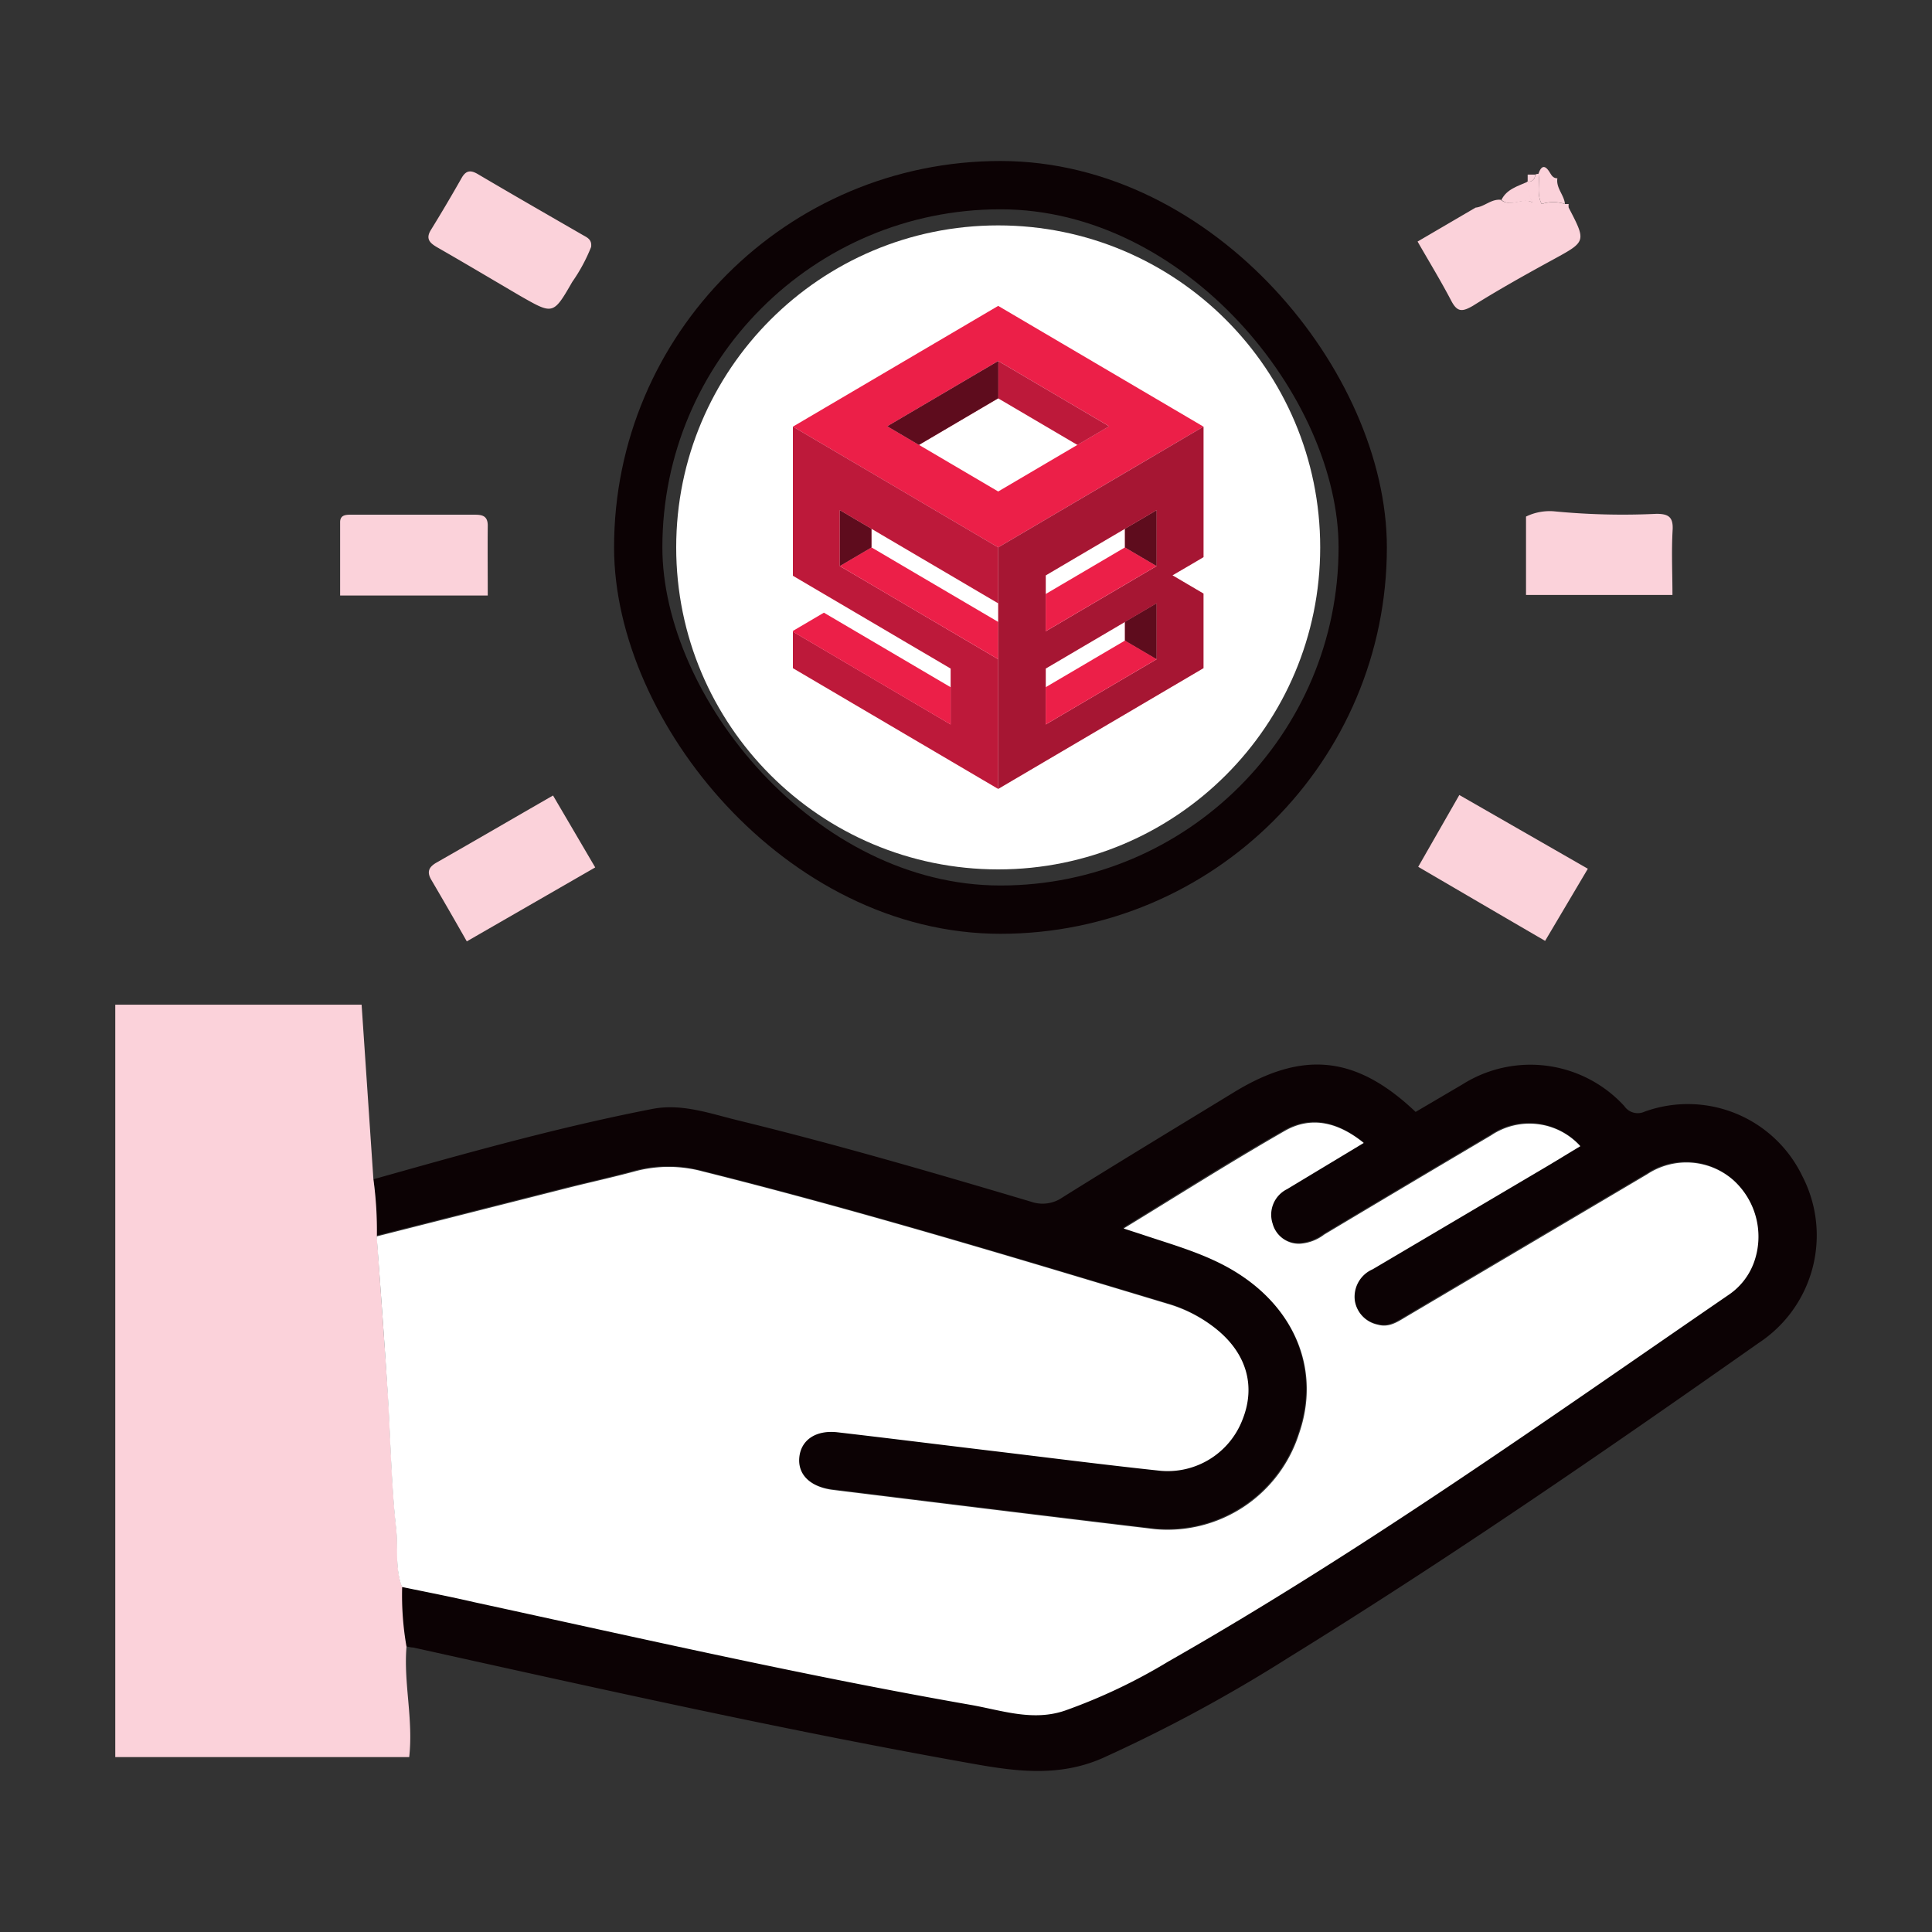<svg width="120" height="120" viewBox="0 0 120 120" fill="none" xmlns="http://www.w3.org/2000/svg"><rect x="0" y="0" width="120" height="120" fill="#333333" stroke="none"/><path d="M23.194 73.247c5.74-1.617 11.453-3.227 17.34-4.372 1.82-.35 3.57.29 5.309.714 6.124 1.495 12.18 3.26 18.223 5.059a2.15 2.15 0 001.92-.27c3.536-2.21 7.1-4.365 10.664-6.54 4.284-2.615 7.592-2.271 11.277 1.225l2.91-1.71a7.902 7.902 0 0110.051 1.347 1.008 1.008 0 001.253.35 7.89 7.89 0 019.802 3.995 7.999 7.999 0 01-2.695 10.36c-9.58 6.737-19.22 13.38-29.19 19.537a94.248 94.248 0 01-11.593 6.265c-2.627 1.145-5.215.842-7.875.371-11.716-2.075-23.316-4.676-34.93-7.249-.148 0-.303-.047-.451-.074a18.446 18.446 0 01-.27-3.705c1.496.31 2.998.6 4.494.923 10.28 2.229 20.533 4.574 30.894 6.386 1.9.337 3.806.984 5.78.344a34.975 34.975 0 006.413-3.045c12.086-6.885 23.41-14.95 34.856-22.81a4.133 4.133 0 001.522-1.975 4.72 4.72 0 00-1.293-5.133 4.42 4.42 0 00-5.336-.35 8791.962 8791.962 0 00-14.915 8.818c-.552.323-1.091.728-1.812.525a1.812 1.812 0 01-1.428-1.482 1.86 1.86 0 011.105-1.96l10.779-6.366c.673-.418 1.4-.849 2.121-1.28a4.265 4.265 0 00-5.537-.674 1958.73 1958.73 0 00-10.361 6.158 2.79 2.79 0 01-1.475.572 1.684 1.684 0 01-1.738-1.24 1.772 1.772 0 01.896-2.148l4.762-2.87c-1.583-1.28-3.254-1.691-4.904-.748-3.368 1.913-6.609 3.981-10.01 6.063l1.138.37c2.02.674 4.042 1.22 5.834 2.338 3.745 2.318 5.254 6.178 3.92 10.045a8.57 8.57 0 01-8.946 5.921c-6.696-.795-13.379-1.623-20.068-2.445-1.348-.169-2.122-.923-2.021-2.021.1-1.098 1.024-1.705 2.378-1.55 3.078.357 6.157.741 9.236 1.112 3.61.431 7.215.896 10.832 1.28a4.979 4.979 0 005.08-3.18c.835-2.088.25-4.11-1.624-5.618a8.697 8.697 0 00-3.031-1.577c-9.593-2.89-19.173-5.793-28.894-8.225a8.084 8.084 0 00-4.19 0c-1.347.364-2.695.674-4.042.997L23.356 76.75c.035-1.17-.02-2.341-.162-3.503z" fill="#0C0204"/><path d="M23.193 73.248c.163 1.176.235 2.363.216 3.55.222 3.194.458 6.387.674 9.58.182 2.863.222 5.733.532 8.57.135 1.205-.081 2.451.364 3.623a18.449 18.449 0 00.27 3.706c-.19 2.256.43 4.493.168 6.858H7.16V62.402h15.3l.733 10.846zM34.35 49.41l2.62 4.467-7.976 4.594a303.405 303.405 0 00-2.203-3.82c-.31-.525-.135-.822.364-1.098 2.35-1.34 4.688-2.701 7.194-4.143zm53.738 4.429l2.553-4.46 7.983 4.58-2.654 4.48c-2.654-1.542-5.208-3.037-7.882-4.6zM36.714 15.343a10.608 10.608 0 01-1.172 2.17c-1.186 2.067-1.2 2.02-3.227.868-1.711-1.004-3.416-2.02-5.133-3.004-.458-.263-.762-.52-.432-1.072a100.05 100.05 0 001.92-3.247c.27-.478.56-.512 1.024-.235 2.17 1.28 4.352 2.533 6.535 3.792.283.155.546.29.485.728zm67.165 21.612h-9.095v-4.87a3.368 3.368 0 011.705-.33 44.1 44.1 0 006.399.16c.728 0 1.038.19 1.004.964-.081 1.381-.013 2.681-.013 4.076zm-73.584.033h-9.169v-4.554c0-.492.418-.465.768-.465h7.572c.465 0 .829.054.829.674-.014 1.387 0 2.795 0 4.345zM95.35 10.84c.068-.023.138-.038.21-.047.094.6-.129 1.246.195 1.88.47-.156.978-.156 1.448 0h.23a.804.804 0 000 .222c1.104 2.122 1.09 2.102-.978 3.233-1.677.916-3.368 1.86-4.965 2.863-.673.391-.977.398-1.347-.303-.633-1.212-1.347-2.384-2.095-3.685l3.604-2.108c.552-.054.97-.546 1.563-.485.626.505 1.347-.202 1.974.168a2.358 2.358 0 01-.344-1.3.412.412 0 00.505-.438z" fill="#FBD2DA"/><path d="M96.732 11.073c-.095.606.417 1.03.471 1.596a2.311 2.311 0 00-1.448 0c-.323-.633-.101-1.28-.195-1.88.128-.383.33-.619.64-.168.148.21.222.452.532.452zm-1.846.215v-.444h.458a.411.411 0 01-.458.444z" fill="#FBD2DA"/><rect x="39.641" y="11.5" width="45" height="45" rx="22.5" stroke="#0C0204" stroke-width="3"/><path d="M82 34c0-11.046-8.954-20-20-20s-20 8.954-20 20 8.954 20 20 20 20-8.954 20-20z" fill="#fff"/><path d="M52.158 28.212l.984.578.985.58 4.92 2.894.984.578.983.58L62 34l.984-.579.984-.579.984-.578 4.92-2.895.984-.579.984-.578 1.968-1.158.942-.554-.942-.555-.041-.024-.943-.554-.041-.025-.943-.554-.041-.024-.943-.555-.042-.024-.942-.555-.042-.024-.942-.555-.042-.024-.942-.554-.041-.025-.943-.554-.042-.025-.942-.554-.042-.024-.942-.555-.042-.024-.942-.554-.042-.025-.942-.555-.042-.024-.935-.55v3.424l.977.574.984.58.984.578.984.58 2.952 1.735-1.968 1.158-.984.579-.984.578-.984.58L62 30.527l-1.968-1.158-.984-.578-.984-.58-.985-.578-1.967-1.157 2.952-1.737.984-.579.984-.579.983-.579.985-.578.007.004v-3.424L61.999 19l-.943.554-.041.024-.943.555-.041.025-.943.554-.041.024-.943.555-.041.024-.943.554-.042.025-.942.554-.042.025-.942.554-.041.024-.943.555-.041.024-.943.555-.042.024-.942.555-.042.024-.942.554-.042.025-.942.554-.041.024-.943.555.943.554 1.967 1.158z" fill="#EC1F48"/><path d="M62.984 25.32l.984.579 2.952 1.736 1.968-1.157-2.952-1.737-.984-.579-.984-.578-.984-.58-.977-.574v2.316l.977.574z" fill="#EC1F48"/><path d="M62.984 25.32l.984.579 2.952 1.736 1.968-1.157-2.952-1.737-.984-.579-.984-.578-.984-.58-.977-.574v2.316l.977.574z" fill="#000" fill-opacity=".2"/><path d="M61.014 23.004l-.984.58-.983.578-.984.579-2.953 1.736 1.968 1.158 2.952-1.736.984-.579.985-.579.007.004V22.43l-.007-.003-.985.578z" fill="#EC1F48"/><path d="M61.014 23.004l-.984.58-.983.578-.984.579-2.953 1.736 1.968 1.158 2.952-1.736.984-.579.985-.579.007.004V22.43l-.007-.003-.985.578z" fill="#000" fill-opacity=".6"/><path d="M61.014 40.367l-1.967-1.158-.984-.579-.985-.579-.984-.579-.983-.578-.984-.58-.985-.578-.984-.578v-3.474l.984.58.985.578.984.58.983.578.984.579 1.969 1.157.984.579.983.579.985.578V34l-.985-.579-.983-.579-.984-.578-4.92-2.895-.985-.579-.984-.578-1.968-1.158-.942-.554v9.26l.943.555.983.579.984.578 2.953 1.737.983.58.984.578.985.578.984.58v3.472l-.984-.579-.985-.579-2.951-1.736-.985-.579-.984-.578v-.001l-1.968-1.157-.942-.555V41.5l.943.554.041.024.942.555.042.024.942.554.042.025.942.555.042.024.943.555.041.023.943.555.041.025.942.554.042.025.942.554.042.024.943.554.041.025.943.554.041.025.943.554.041.025.942.554.042.024.943.555v-8.054l-.985-.58z" fill="#EC1F48"/><path d="M61.014 40.367l-1.967-1.158-.984-.579-.985-.579-.984-.579-.983-.578-.984-.58-.985-.578-.984-.578v-3.474l.984.58.985.578.984.58.983.578.984.579 1.969 1.157.984.579.983.579.985.578V34l-.985-.579-.983-.579-.984-.578-4.92-2.895-.985-.579-.984-.578-1.968-1.158-.942-.554v9.26l.943.555.983.579.984.578 2.953 1.737.983.58.984.578.985.578.984.58v3.472l-.984-.579-.985-.579-2.951-1.736-.985-.579-.984-.578v-.001l-1.968-1.157-.942-.555V41.5l.943.554.041.024.942.555.042.024.942.554.042.025.942.555.042.024.943.555.041.023.943.555.041.025.942.554.042.025.942.554.042.024.943.554.041.025.943.554.041.025.943.554.041.025.942.554.042.024.943.555v-8.054l-.985-.58z" fill="#000" fill-opacity=".2"/><path d="M50.19 39.791l1.968 1.157.984.58.984.579 2.952 1.736.984.579.985.578v-2.315l-.984-.578-.985-.58-.984-.579-2.952-1.736-.984-.579-.984-.578-.983.578-.943.555v.049l.943.554zm8.859-2.897l-.984-.579-.985-.578L54.13 34l-1.969 1.158.984.579.984.578.984.58.984.578.984.579.985.579.984.578 1.967 1.158.985.58V38.63l-1.968-1.157-.984-.579z" fill="#EC1F48"/><path d="M54.129 32.845l-.985-.578-.984-.58v3.473l1.969-1.157v-1.158z" fill="#EC1F48"/><path d="M54.129 32.845l-.985-.578-.984-.58v3.473l1.969-1.157v-1.158z" fill="#000" fill-opacity=".6"/><path d="M73.81 35.16l.942-.555V26.5l-.942.554-1.969 1.16-.984.579-.984.579-4.92 2.893-.984.579-.984.578-.984.578v15l.942-.555.042-.024.942-.554.042-.025.942-.554.042-.025.943-.554.041-.024.943-.555.041-.024.942-.554.042-.025.942-.554.042-.025.943-.554.041-.024.943-.555.041-.024.942-.555.042-.024.942-.555.043-.024.941-.554.042-.025.942-.554v-4.632l-.942-.554-.984-.579.984-.575zm-1.969 5.788l-.984.579-.984.578-2.952 1.736-.984.579-.984.579v-3.475l.984-.578.984-.58.984-.578.984-.579.984-.579 1.968-1.159v3.477zm0-5.788l-.984.578-.984.58-.984.578-.984.579-.984.578-.984.58-.984.578v-3.473l1.968-1.16.984-.578.984-.579.984-.578.984-.579.984-.579v3.475z" fill="#EC1F48"/><path d="M73.81 35.16l.942-.555V26.5l-.942.554-1.969 1.16-.984.579-.984.579-4.92 2.893-.984.579-.984.578-.984.578v15l.942-.555.042-.024.942-.554.042-.025.942-.554.042-.025.943-.554.041-.024.943-.555.041-.024.942-.554.042-.025.942-.554.042-.025.943-.554.041-.024.943-.555.041-.024.942-.555.042-.024.942-.555.043-.024.941-.554.042-.025.942-.554v-4.632l-.942-.554-.984-.579.984-.575zm-1.969 5.788l-.984.579-.984.578-2.952 1.736-.984.579-.984.579v-3.475l.984-.578.984-.58.984-.578.984-.579.984-.579 1.968-1.159v3.477zm0-5.788l-.984.578-.984.58-.984.578-.984.579-.984.578-.984.58-.984.578v-3.473l1.968-1.16.984-.578.984-.579.984-.578.984-.579.984-.579v3.475z" fill="#000" fill-opacity=".3"/><path d="M67.903 40.946l-.984.58-.985.578-.984.579v2.315l.984-.578.985-.58 2.951-1.736.984-.579.985-.578-1.969-1.158-1.968 1.157zm-.984-5.209l-.985.578-.984.58v2.314l.984-.578.985-.58.984-.578.983-.579.984-.579.984-.578.985-.579L69.87 34l-2.951 1.737zm2.952 4.048l1.969 1.157v-3.473l-1.969 1.157v1.159z" fill="#EC1F48"/><path d="M69.871 39.785l1.969 1.157v-3.473l-1.969 1.157v1.159z" fill="#000" fill-opacity=".6"/><path d="M70.855 32.267l-.984.578v1.158l1.969 1.157v-3.472l-.985.579z" fill="#EC1F48"/><path d="M70.855 32.267l-.984.578v1.158l1.969 1.157v-3.472l-.985.579z" fill="#000" fill-opacity=".6"/><path d="M24.965 98.57c-.445-1.173-.229-2.419-.364-3.625-.31-2.836-.35-5.706-.532-8.569-.202-3.193-.438-6.386-.674-9.58l11.999-3.044c1.347-.337 2.694-.633 4.041-.997a8.084 8.084 0 014.19 0c9.722 2.432 19.301 5.335 28.894 8.225a8.697 8.697 0 013.032 1.576c1.873 1.51 2.459 3.53 1.623 5.619a4.979 4.979 0 01-5.08 3.18c-3.617-.384-7.22-.85-10.832-1.28-3.078-.37-6.157-.755-9.236-1.112-1.347-.155-2.27.472-2.378 1.55-.108 1.077.674 1.825 2.021 2.02 6.69.822 13.373 1.651 20.069 2.446a8.569 8.569 0 008.946-5.922c1.347-3.867-.175-7.727-3.92-10.044-1.806-1.118-3.847-1.67-5.835-2.338l-1.138-.37c3.402-2.075 6.662-4.143 10.01-6.063 1.651-.943 3.322-.532 4.905.748l-4.763 2.87a1.772 1.772 0 00-.896 2.148 1.684 1.684 0 001.738 1.24 2.79 2.79 0 001.475-.573 2475.34 2475.34 0 0110.361-6.157 4.264 4.264 0 015.538.674c-.72.43-1.415.862-2.122 1.28l-10.779 6.366a1.86 1.86 0 00-1.105 1.96 1.812 1.812 0 001.429 1.482c.72.202 1.26-.202 1.812-.525a26532.2 26532.2 0 0014.915-8.818 4.417 4.417 0 015.335.35 4.72 4.72 0 011.294 5.133 4.128 4.128 0 01-1.523 1.974c-11.452 7.862-22.77 15.925-34.855 22.81a34.91 34.91 0 01-6.414 3.045c-1.974.674-3.88 0-5.78-.343-10.36-1.812-20.614-4.157-30.894-6.387-1.509-.35-3.011-.64-4.507-.95z" fill="#fff"/><path d="M93.255 12.42c.323-.673 1.017-.855 1.63-1.13-.014.457.105.908.344 1.3-.66-.371-1.348.336-1.974-.17z" fill="#FBD2DA"/></svg>